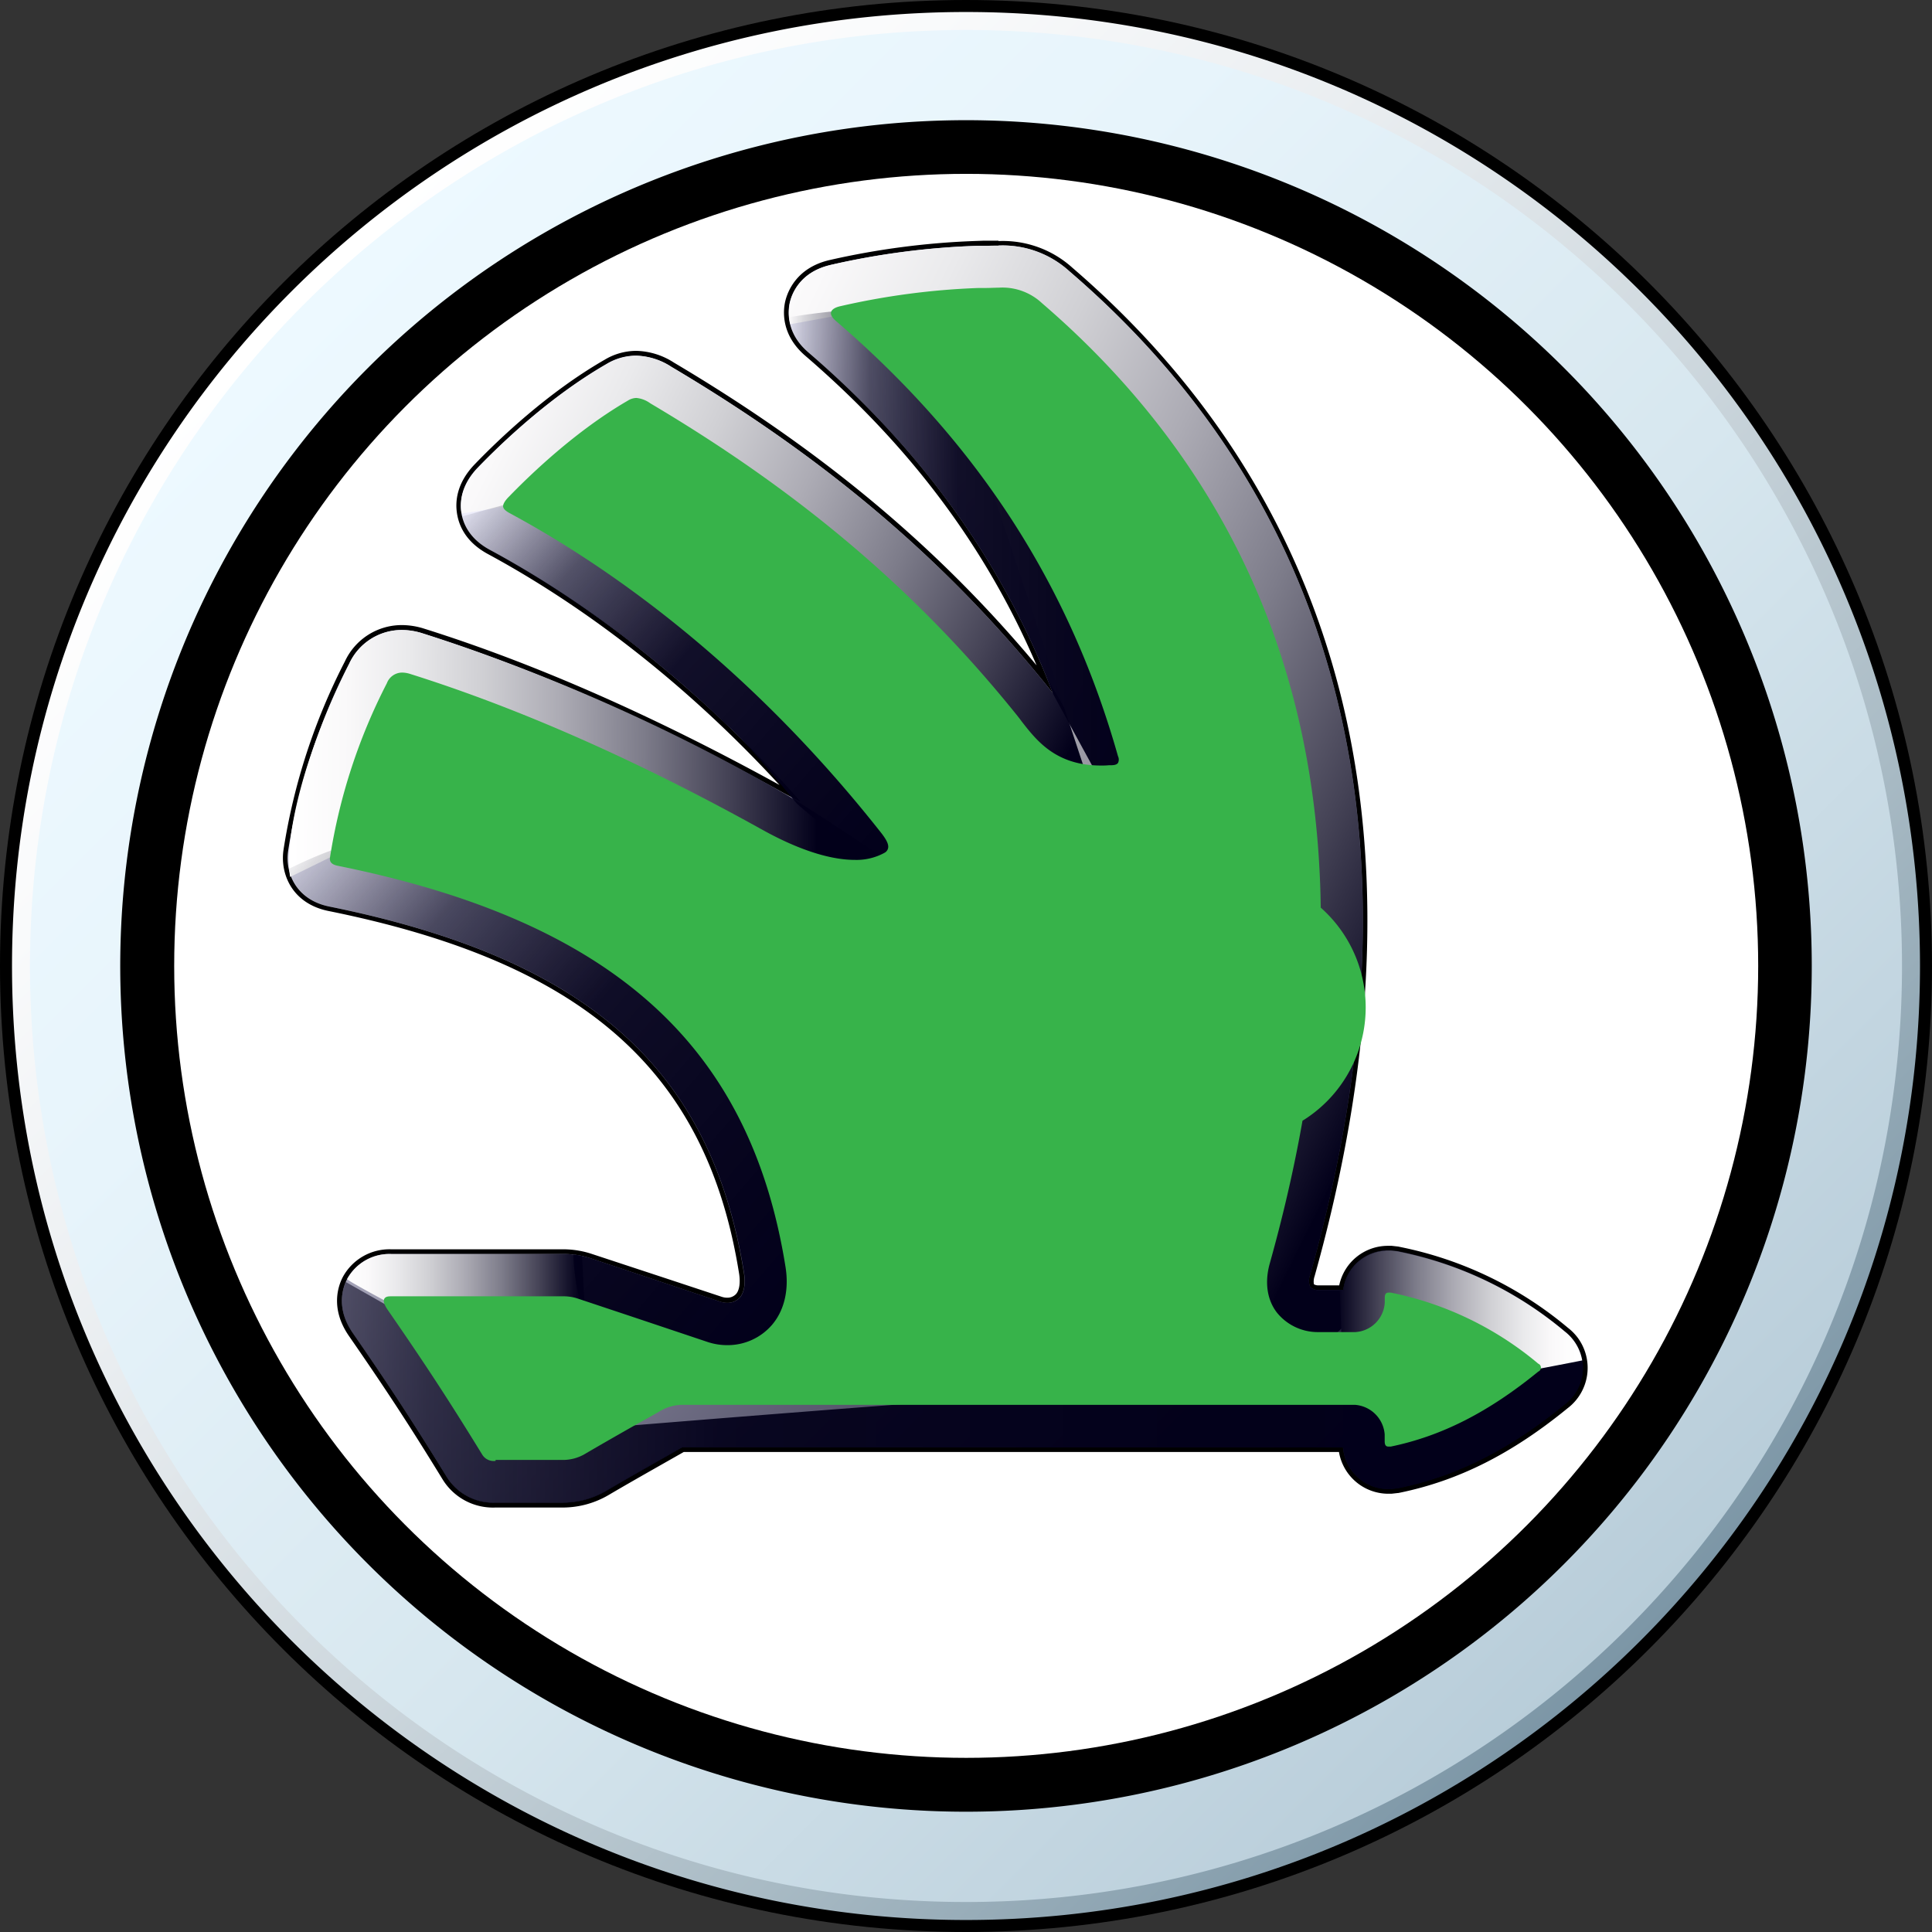 <svg id="Layer_1" data-name="Layer 1" xmlns="http://www.w3.org/2000/svg" xmlns:xlink="http://www.w3.org/1999/xlink" viewBox="0 0 400.72 400.72">
  <rect x="0" y="0" width="400.72" height="400.72" fill="#333333" stroke="none"/>
  <defs>
    <linearGradient id="linear-gradient" x1="342.45" y1="-7.92" x2="622.27" y2="-287.75" gradientTransform="matrix(1, 0, 0, -1, -282, 52.53)" gradientUnits="userSpaceOnUse">
      <stop offset="0" stop-color="#fff"/>
      <stop offset="0.14" stop-color="#f9fafb"/>
      <stop offset="0.33" stop-color="#e9edf0"/>
      <stop offset="0.54" stop-color="#ced8de"/>
      <stop offset="0.77" stop-color="#a8bac4"/>
      <stop offset="1" stop-color="#7c96a6"/>
    </linearGradient>
    <linearGradient id="linear-gradient-2" x1="345.08" y1="-10.55" x2="619.64" y2="-285.11" gradientTransform="matrix(1, 0, 0, -1, -282, 52.53)" gradientUnits="userSpaceOnUse">
      <stop offset="0" stop-color="#edf9ff"/>
      <stop offset="0.25" stop-color="#e7f4fb"/>
      <stop offset="0.58" stop-color="#d7e7ef"/>
      <stop offset="0.95" stop-color="#bcd0dc"/>
      <stop offset="1" stop-color="#b8cdd9"/>
    </linearGradient>
    <linearGradient id="linear-gradient-3" x1="367.77" y1="-57.12" x2="578.41" y2="-267.75" gradientTransform="matrix(1, 0, 0, -1, -282, 52.53)" gradientUnits="userSpaceOnUse">
      <stop offset="0" stop-color="#f2f2ff"/>
      <stop offset="0.25" stop-color="#b9b8cc"/>
      <stop offset="1" stop-color="#02001a"/>
    </linearGradient>
    <linearGradient id="linear-gradient-4" x1="604.16" y1="-236.24" x2="350.1" y2="-236.24" gradientTransform="matrix(1, 0, 0, -1, -282, 52.53)" gradientUnits="userSpaceOnUse">
      <stop offset="0" stop-color="#02001a"/>
      <stop offset="0.68" stop-color="#02001a" stop-opacity="0.93"/>
      <stop offset="0.92" stop-color="#02001a" stop-opacity="0.67"/>
      <stop offset="1" stop-color="#02001a" stop-opacity="0.5"/>
    </linearGradient>
    <linearGradient id="linear-gradient-5" x1="508.89" y1="-92.71" x2="375.32" y2="-26.71" gradientTransform="matrix(1, 0, 0, -1, -282, 52.53)" gradientUnits="userSpaceOnUse">
      <stop offset="0" stop-color="#02001a"/>
      <stop offset="0" stop-color="#03011b"/>
      <stop offset="0.17" stop-color="#454356"/>
      <stop offset="0.33" stop-color="#7d7c8a"/>
      <stop offset="0.49" stop-color="#acabb4"/>
      <stop offset="0.64" stop-color="#d0d0d4"/>
      <stop offset="0.78" stop-color="#eaeaec"/>
      <stop offset="0.9" stop-color="#faf9fa"/>
      <stop offset="1" stop-color="#fff"/>
    </linearGradient>
    <linearGradient id="linear-gradient-6" x1="582.38" y1="-143.79" x2="404.57" y2="-55.93" xlink:href="#linear-gradient-5"/>
    <linearGradient id="linear-gradient-7" x1="451.36" y1="-107.37" x2="342.54" y2="-106.59" xlink:href="#linear-gradient-5"/>
    <linearGradient id="linear-gradient-8" x1="445.67" y1="-61.92" x2="518.59" y2="-61.92" gradientTransform="matrix(1, 0, 0, -1, -282, 52.53)" gradientUnits="userSpaceOnUse">
      <stop offset="0" stop-color="#02001a" stop-opacity="0"/>
      <stop offset="0.04" stop-color="#02001a" stop-opacity="0.13"/>
      <stop offset="0.23" stop-color="#02001a" stop-opacity="0.63"/>
      <stop offset="0.48" stop-color="#02001a" stop-opacity="0.92"/>
      <stop offset="1" stop-color="#02001a"/>
    </linearGradient>
    <linearGradient id="linear-gradient-9" x1="471.55" y1="-120.99" x2="383.03" y2="-45.04" gradientTransform="matrix(1, 0, 0, -1, -282, 52.53)" gradientUnits="userSpaceOnUse">
      <stop offset="0" stop-color="#02001a"/>
      <stop offset="0.52" stop-color="#02001a" stop-opacity="0.92"/>
      <stop offset="0.77" stop-color="#02001a" stop-opacity="0.63"/>
      <stop offset="0.96" stop-color="#02001a" stop-opacity="0.13"/>
      <stop offset="1" stop-color="#02001a" stop-opacity="0"/>
    </linearGradient>
    <linearGradient id="linear-gradient-10" x1="402.17" y1="-214.89" x2="353.46" y2="-214.89" xlink:href="#linear-gradient-5"/>
    <linearGradient id="linear-gradient-11" x1="608.97" y1="-219.57" x2="559.38" y2="-219.57" gradientTransform="matrix(1, 0, 0, -1, -282, 52.53)" gradientUnits="userSpaceOnUse">
      <stop offset="0" stop-color="#fff"/>
      <stop offset="0.1" stop-color="#faf9fa"/>
      <stop offset="0.22" stop-color="#eaeaec"/>
      <stop offset="0.36" stop-color="#d0d0d4"/>
      <stop offset="0.51" stop-color="#acabb4"/>
      <stop offset="0.67" stop-color="#7d7c8a"/>
      <stop offset="0.83" stop-color="#454356"/>
      <stop offset="1" stop-color="#03011b"/>
      <stop offset="1" stop-color="#02001a"/>
    </linearGradient>
    <linearGradient id="linear-gradient-12" x1="452.51" y1="-217.09" x2="342.49" y2="-122.7" xlink:href="#linear-gradient-9"/>
    <radialGradient id="radial-gradient" cx="510.46" cy="-188.31" r="30.57" gradientTransform="matrix(1, 0, 0, -1, -282, 52.53)" gradientUnits="userSpaceOnUse">
      <stop offset="0" stop-color="#b9b8cc"/>
      <stop offset="0.16" stop-color="#b5b4c9"/>
      <stop offset="0.31" stop-color="#aaa9be"/>
      <stop offset="0.45" stop-color="#9897ac"/>
      <stop offset="0.59" stop-color="#7e7d93"/>
      <stop offset="0.73" stop-color="#5d5c73"/>
      <stop offset="0.86" stop-color="#34334b"/>
      <stop offset="0.99" stop-color="#05031d"/>
      <stop offset="1" stop-color="#02001a"/>
    </radialGradient>
  </defs>
  <title>skoda</title>
  <path d="M200.36,0C89.7,0,0,89.7,0,200.36S89.7,400.72,200.36,400.72,400.72,311,400.72,200.36,311,0,200.36,0Z"/>
  <path d="M200.36,378.63a178.26,178.26,0,1,1,126.06-52.21,178.27,178.27,0,0,1-126.06,52.21"/>
  <circle cx="200.4" cy="200.33" r="164.27" fill="#fff"/>
  <path d="M200.36,2.49C91.08,2.49,2.49,91.08,2.49,200.36S91.08,398.23,200.36,398.23s197.87-88.59,197.87-197.87S309.64,2.49,200.36,2.49Zm0,376.63A178.79,178.79,0,1,1,379.15,200.33v0A178.79,178.79,0,0,1,200.36,379.12Z" fill="url(#linear-gradient)"/>
  <path d="M200.36,6.22C93.14,6.22,6.22,93.14,6.22,200.36S93.14,394.5,200.36,394.5,394.5,307.58,394.5,200.36,307.58,6.22,200.36,6.22Zm0,369.55A175.42,175.42,0,1,1,375.78,200.35h0A175.41,175.41,0,0,1,200.37,375.77Z" fill="url(#linear-gradient-2)"/>
  <path d="M102.78,312.12a11.79,11.79,0,0,1-10.61-5.68c-6.75-11-11.65-18.51-19.4-29.7-3.8-5.5-2.12-10-1.22-11.73a10.54,10.54,0,0,1,9.57-5.45H116.9a18.35,18.35,0,0,1,5.83.95l15.61,5.2,11.27,3.75a3.9,3.9,0,0,0,1.22.2,2.94,2.94,0,0,0,2.25-1c.78-.91,1-2.59.72-4.6-6.74-42.27-32.33-64.9-85.56-75.64C61,187,58.56,181.06,59.32,176.2A127.82,127.82,0,0,1,72,137.34a12.49,12.49,0,0,1,11.35-7.16,14.93,14.93,0,0,1,4.5.73c23.28,7.33,48.44,18.45,74.77,33.06l1.36.74c-23.67-26.31-47-41.8-62.61-50.2-4.42-2.4-5.78-5.7-6.15-8.05s-.07-6.07,3.6-9.85c5-5.14,15-14.77,26.75-21.51A12.34,12.34,0,0,1,132,73.3a14.48,14.48,0,0,1,7.6,2.39c31.68,18.79,56.26,39.56,77.2,65.26-10.39-25.83-26.61-47.9-49.39-67.43-4.9-4.21-4.45-9-4-10.87s2.18-6.46,8.44-8.06l.22-.05a160.67,160.67,0,0,1,30.72-4l1.39,0h.61c.83,0,1.61-.05,2.35-.05a21,21,0,0,1,15,5.43c26.25,22.56,44.29,49.95,53.61,81.4,11,37,9.8,79.88-3.5,127.29a3.16,3.16,0,0,0-.08,2.08,1.87,1.87,0,0,0,1.32.44h4.73a9.83,9.83,0,0,1,9.82-8.2h.47l1.39.14.46.1a77.47,77.47,0,0,1,34.55,16.64,10,10,0,0,1,1.93,14,9.72,9.72,0,0,1-2,2c-11.42,9.3-22.42,14.82-34.42,17.36l-.4.08-1.38.16H288a9.93,9.93,0,0,1-9.9-8.66H141.68c-.13.06-.32.16-.6.32l-5.54,3.1c-3.21,1.82-6.24,3.56-9.41,5.41a18.32,18.32,0,0,1-9.52,2.6ZM228,218.22a18.47,18.47,0,1,0,18.49,18.48A18.47,18.47,0,0,0,228,218.22Z" fill="url(#linear-gradient-3)"/>
  <path d="M207.1,50.92a20.55,20.55,0,0,1,14.68,5.31C248,78.73,266,106,275.24,137.39c11,37,9.77,79.7-3.5,127a3.4,3.4,0,0,0,0,2.51,2.25,2.25,0,0,0,1.72.64h5.15a9.36,9.36,0,0,1,9.4-8.2h.47l1.34.14.41.09a76.9,76.9,0,0,1,34.33,16.55,9.5,9.5,0,0,1,1.82,13.3,9.3,9.3,0,0,1-1.89,1.87c-11.38,9.3-22.29,14.81-34.26,17.29l-.4.08-1.33.15H288a9.39,9.39,0,0,1-9.46-8.66h-137c-.25.12-.49.25-.73.39l-5.54,3.16c-3.21,1.83-6.25,3.56-9.41,5.42a17.81,17.81,0,0,1-9.27,2.53H102.78a11.3,11.3,0,0,1-10.18-5.44c-6.77-11-11.67-18.53-19.42-29.72-3.64-5.28-2-9.6-1.18-11.21a10,10,0,0,1,9.12-5.19H116.9a17.91,17.91,0,0,1,5.67.92l26.88,9a4.63,4.63,0,0,0,1.38.22,3.46,3.46,0,0,0,2.63-1.14c.87-1,1.18-2.84.84-5-6.78-42.52-32.49-65.27-86-76.06-6.9-1.4-9.25-7-8.52-11.65a127.15,127.15,0,0,1,12.63-38.72,12,12,0,0,1,10.91-7,14.26,14.26,0,0,1,4.35.71c23.25,7.32,48.37,18.43,74.68,33,1.26.7,2.5,1.33,3.7,1.9-24-27.19-47.85-43.27-64.48-52.24-4.23-2.3-5.53-5.45-5.88-7.69s-.06-5.79,3.46-9.42c4.94-5.11,15-14.72,26.64-21.43a11.89,11.89,0,0,1,6.12-1.73,14,14,0,0,1,7.34,2.32c32.25,19.12,57.13,40.31,78.3,66.66.27.34.55.69.83,1.06-10.4-27.2-27.09-50.42-50.71-70.7-4.69-4-4.26-8.6-3.86-10.38s2.09-6.15,8.08-7.68l.22-.06a159.44,159.44,0,0,1,30.61-4l1.4,0h.61c.82,0,1.59,0,2.33,0M228,255.62a19,19,0,1,0-19-19h0a19,19,0,0,0,19,19M207.1,49.92c-.75,0-1.54,0-2.36,0h-.61l-1.39.05a161.6,161.6,0,0,0-30.81,4l-.24.06c-6.52,1.67-8.33,6.44-8.81,8.42s-.92,7,4.18,11.37C188.84,92.56,204.57,113.6,215,138c-20.51-24.56-44.54-44.6-75.2-62.78A15,15,0,0,0,132,72.77a12.82,12.82,0,0,0-6.63,1.87c-11.75,6.76-21.87,16.43-26.85,21.6-3.81,3.92-4.13,7.75-3.73,10.27s1.81,5.91,6.4,8.4c15.11,8.16,37.55,23,60.48,47.9C135.71,148.53,111,137.63,88,130.4a15.29,15.29,0,0,0-4.65-.75,13,13,0,0,0-11.8,7.51,128.09,128.09,0,0,0-12.73,39c-.8,5.09,1.78,11.26,9.31,12.79,53,10.7,78.47,33.2,85.17,75.23.29,1.84.06,3.41-.61,4.19a2.45,2.45,0,0,1-1.87.79,3.57,3.57,0,0,1-1.07-.17l-11.7-3.87-15.18-5a18.83,18.83,0,0,0-6-1H81.12a11,11,0,0,0-10,5.72c-.94,1.77-2.7,6.52,1.25,12.25,7.74,11.18,12.64,18.67,19.38,29.67a12.27,12.27,0,0,0,11,5.92h13.83a18.81,18.81,0,0,0,9.78-2.67c3.2-1.88,6.27-3.63,9.4-5.41l5.6-3.18.46-.26h135.9A10.39,10.39,0,0,0,288,309.82h.6l1.33-.15h.09l.39-.08c12.15-2.51,23.18-8.07,34.71-17.49a10.52,10.52,0,0,0,2.06-14.72,10.88,10.88,0,0,0-2-2,78,78,0,0,0-34.76-16.74l-.41-.09H290l-1.33-.15H288a10.31,10.31,0,0,0-10.23,8.2h-4.35a1.66,1.66,0,0,1-.9-.23,3.31,3.31,0,0,1,.14-1.65c13.32-47.51,14.5-90.43,3.5-127.57-9.35-31.55-27.44-59-53.76-81.64A21.51,21.51,0,0,0,207.1,50ZM228,254.66a18,18,0,1,1,18-18A18,18,0,0,1,228,254.66Z"/>
  <path d="M86,274l-14.27-8.09c-.85,1.93-1.81,5.9,1.46,10.64,7.75,11.19,12.65,18.68,19.42,29.72a11.3,11.3,0,0,0,10.18,5.44h13.83a17.81,17.81,0,0,0,9.27-2.53c3.16-1.86,6.2-3.59,9.41-5.42l5.54-3.16c.24-.14.48-.27.73-.39h137a9.39,9.39,0,0,0,9.46,8.66h.49l1.33-.15.4-.08c12-2.48,22.88-8,34.26-17.29a9.61,9.61,0,0,0,3.82-7.61,9.2,9.2,0,0,0-.08-1.17c-67.26,2.07-210.81,14.22-210.81,14.22Z" fill="url(#linear-gradient-4)"/>
  <path d="M230.83,165.79s-4.94-10.58-13.67-25.11c.42,1,.86,2.1,1.26,3.16-.28-.37-.56-.72-.83-1.06-21.17-26.35-46.05-47.54-78.3-66.66A14,14,0,0,0,132,73.8a11.89,11.89,0,0,0-6.12,1.73C114.17,82.24,104.13,91.85,99.19,97c-3.52,3.63-3.83,7.14-3.46,9.42.08.51,33.22-6.07,33.22-6.07Z" fill="url(#linear-gradient-5)"/>
  <path d="M278.61,267.56h-5.15a2.25,2.25,0,0,1-1.72-.64,3.4,3.4,0,0,1,0-2.51c13.27-47.32,14.45-90.06,3.5-127C266,106.06,248,78.75,221.78,56.25a20.55,20.55,0,0,0-14.68-5.31c-.74,0-1.51,0-2.33.05h-.61l-1.4,0a159.44,159.44,0,0,0-30.61,4l-.22.06c-6,1.53-7.62,5.8-8.08,7.68a10,10,0,0,0,.07,4.51c9.09-1.57,28.67-5.46,28.67-5.46L265.14,281s14,2.78,22.23-21.61A9.36,9.36,0,0,0,278.61,267.56Z" fill="url(#linear-gradient-6)"/>
  <path d="M87.71,131.39a14.26,14.26,0,0,0-4.35-.71,12,12,0,0,0-10.91,7C62,158.49,59,175.25,60.18,181.88c8.94-4.33,21.1-10.42,21.1-10.42l118.08,17.26s-29.94-20.32-37-24.31A387.14,387.14,0,0,0,87.71,131.39Z" fill="url(#linear-gradient-7)"/>
  <path d="M229.78,164.74C256.49,142,196,67.31,196,67.31c-6.9-4.78-22.76-3.1-32.32-1.51a10.85,10.85,0,0,0,4,7.34c23.62,20.28,40.31,43.5,50.71,70.7C218.14,143.47,229.78,164.74,229.78,164.74Z" fill="url(#linear-gradient-8)"/>
  <path d="M101.61,114.12a228.52,228.52,0,0,1,48.67,35.82c5.61,5.05,10.11,11,15.07,16.81-.39-.25,18.44,15.45,18.44,15.45C201.42,151.84,121.61,103,121.61,103c-6.07-1.66-16.5,1.57-25.75,4.11C96.36,109.21,97.78,112,101.61,114.12Z" fill="url(#linear-gradient-9)"/>
  <path d="M121.36,273.17l-.63-12.65a17.53,17.53,0,0,0-3.82-.42H81.12A10,10,0,0,0,72,265.29c-.19.34,17.14,9.45,17.14,9.45Z" fill="url(#linear-gradient-10)"/>
  <path d="M328.17,282.17a9.67,9.67,0,0,0-3.61-6,76.88,76.88,0,0,0-34.33-16.54l-.41-.09-1.34-.14H288a9.36,9.36,0,0,0-9.4,8.2h-.69c.19,7.43.57,15,.57,15l35.92,2.21S321.47,283.5,328.17,282.17Z" fill="url(#linear-gradient-11)"/>
  <path d="M166.14,277.12C197.56,187.54,77.2,174.81,77.2,174.81c-4.56-.34-10.87,2.28-17.27,5.38.74,3.51,3.35,6.81,8.41,7.84,53.47,10.79,79.18,33.54,86,76.06.34,2.15,0,4-.84,5a3.46,3.46,0,0,1-2.63,1.14,4.63,4.63,0,0,1-1.38-.22l-26.88-9a17.75,17.75,0,0,0-3.68-.79C120.47,302.06,166.14,277.12,166.14,277.12Z" fill="url(#linear-gradient-12)"/>
  <path d="M228,209a27.68,27.68,0,1,0,27.7,27.69A27.68,27.68,0,0,0,228,209Zm4.83,45.72a18.85,18.85,0,1,1,18.86-18.84A18.85,18.85,0,0,1,232.87,254.73Z" fill="url(#radial-gradient)"/>
  <path d="M232.87,254.33a18.44,18.44,0,1,1,18.49-18.44,18.45,18.45,0,0,1-18.49,18.44Z" fill="#fff"/>
  <path d="M232.88,217.84a18,18,0,1,1-18,18,18,18,0,0,1,18-18m0-.79a18.84,18.84,0,1,0,18.83,18.85h0A18.86,18.86,0,0,0,232.88,217.05Z"/>
  <path d="M102.79,303a2.77,2.77,0,0,1-2.78-1.31c-6.87-11.19-11.83-18.79-19.66-30.1-.66-1-.9-1.72-.66-2.17s.7-.55,1.43-.55H116.9a9.27,9.27,0,0,1,2.91.46l12,4,14.92,5a12.9,12.9,0,0,0,4.13.67,12.14,12.14,0,0,0,9.25-4.19c2.57-3,3.57-7.29,2.82-12-7.35-46.09-36-71.75-92.84-83.23-1.3-.26-1.79-.79-1.64-1.76a118.94,118.94,0,0,1,11.79-36.11,3.4,3.4,0,0,1,3.15-2.21,5.73,5.73,0,0,1,1.74.3c22.67,7.14,47.25,18,73.06,32.34,7.33,4.07,13.93,6.21,19.09,6.21a12.09,12.09,0,0,0,6.2-1.48,1.44,1.44,0,0,0,.73-1c.13-.74-.32-1.7-1.52-3.22-28.06-35.55-57.31-55.61-76.91-66.18-.91-.49-1.35-.91-1.42-1.36s.29-1.16,1.11-2c4.64-4.8,14-13.77,24.73-20a3.44,3.44,0,0,1,1.78-.57,5.79,5.79,0,0,1,2.88,1.1c31.34,18.57,55.47,39.11,76,64.63.34.42.68.85,1,1.3,3.19,4.1,7.16,9.21,16.51,9.21a15.26,15.26,0,0,0,1.64-.06h.3c.68,0,1.27-.06,1.58-.48a1.59,1.59,0,0,0,0-1.38c-10.06-35.6-29.2-65.14-58.51-90.29-.78-.68-1.15-1.33-1-1.84s.72-.92,1.74-1.18A152,152,0,0,1,203,59.73l1.5,0c.93,0,1.81-.06,2.62-.06a12,12,0,0,1,9,3.21c24.88,21.39,42,47.3,50.78,77,10.47,35.36,9.28,76.47-3.54,122.19-1.08,3.87-.57,7.47,1.45,10.13a10.88,10.88,0,0,0,8.66,4.09h7.67a6.5,6.5,0,0,0,6.08-6.11v-1c0-.95.41-1.08.8-1.08h.45a68.69,68.69,0,0,1,30.59,14.75.88.88,0,0,1,0,1.63c-10.34,8.44-20.06,13.38-30.6,15.56H288c-.39,0-.8-.13-.8-1.09v-1.43a6.66,6.66,0,0,0-6.17-6.14H141.41a9.29,9.29,0,0,0-4.92,1.55L131,296c-3.25,1.85-6.32,3.6-9.51,5.47a9.07,9.07,0,0,1-4.87,1.34H102.79M228,208.89a27.63,27.63,0,1,1,0,.12Z" fill="#37b34a"/>
</svg>
